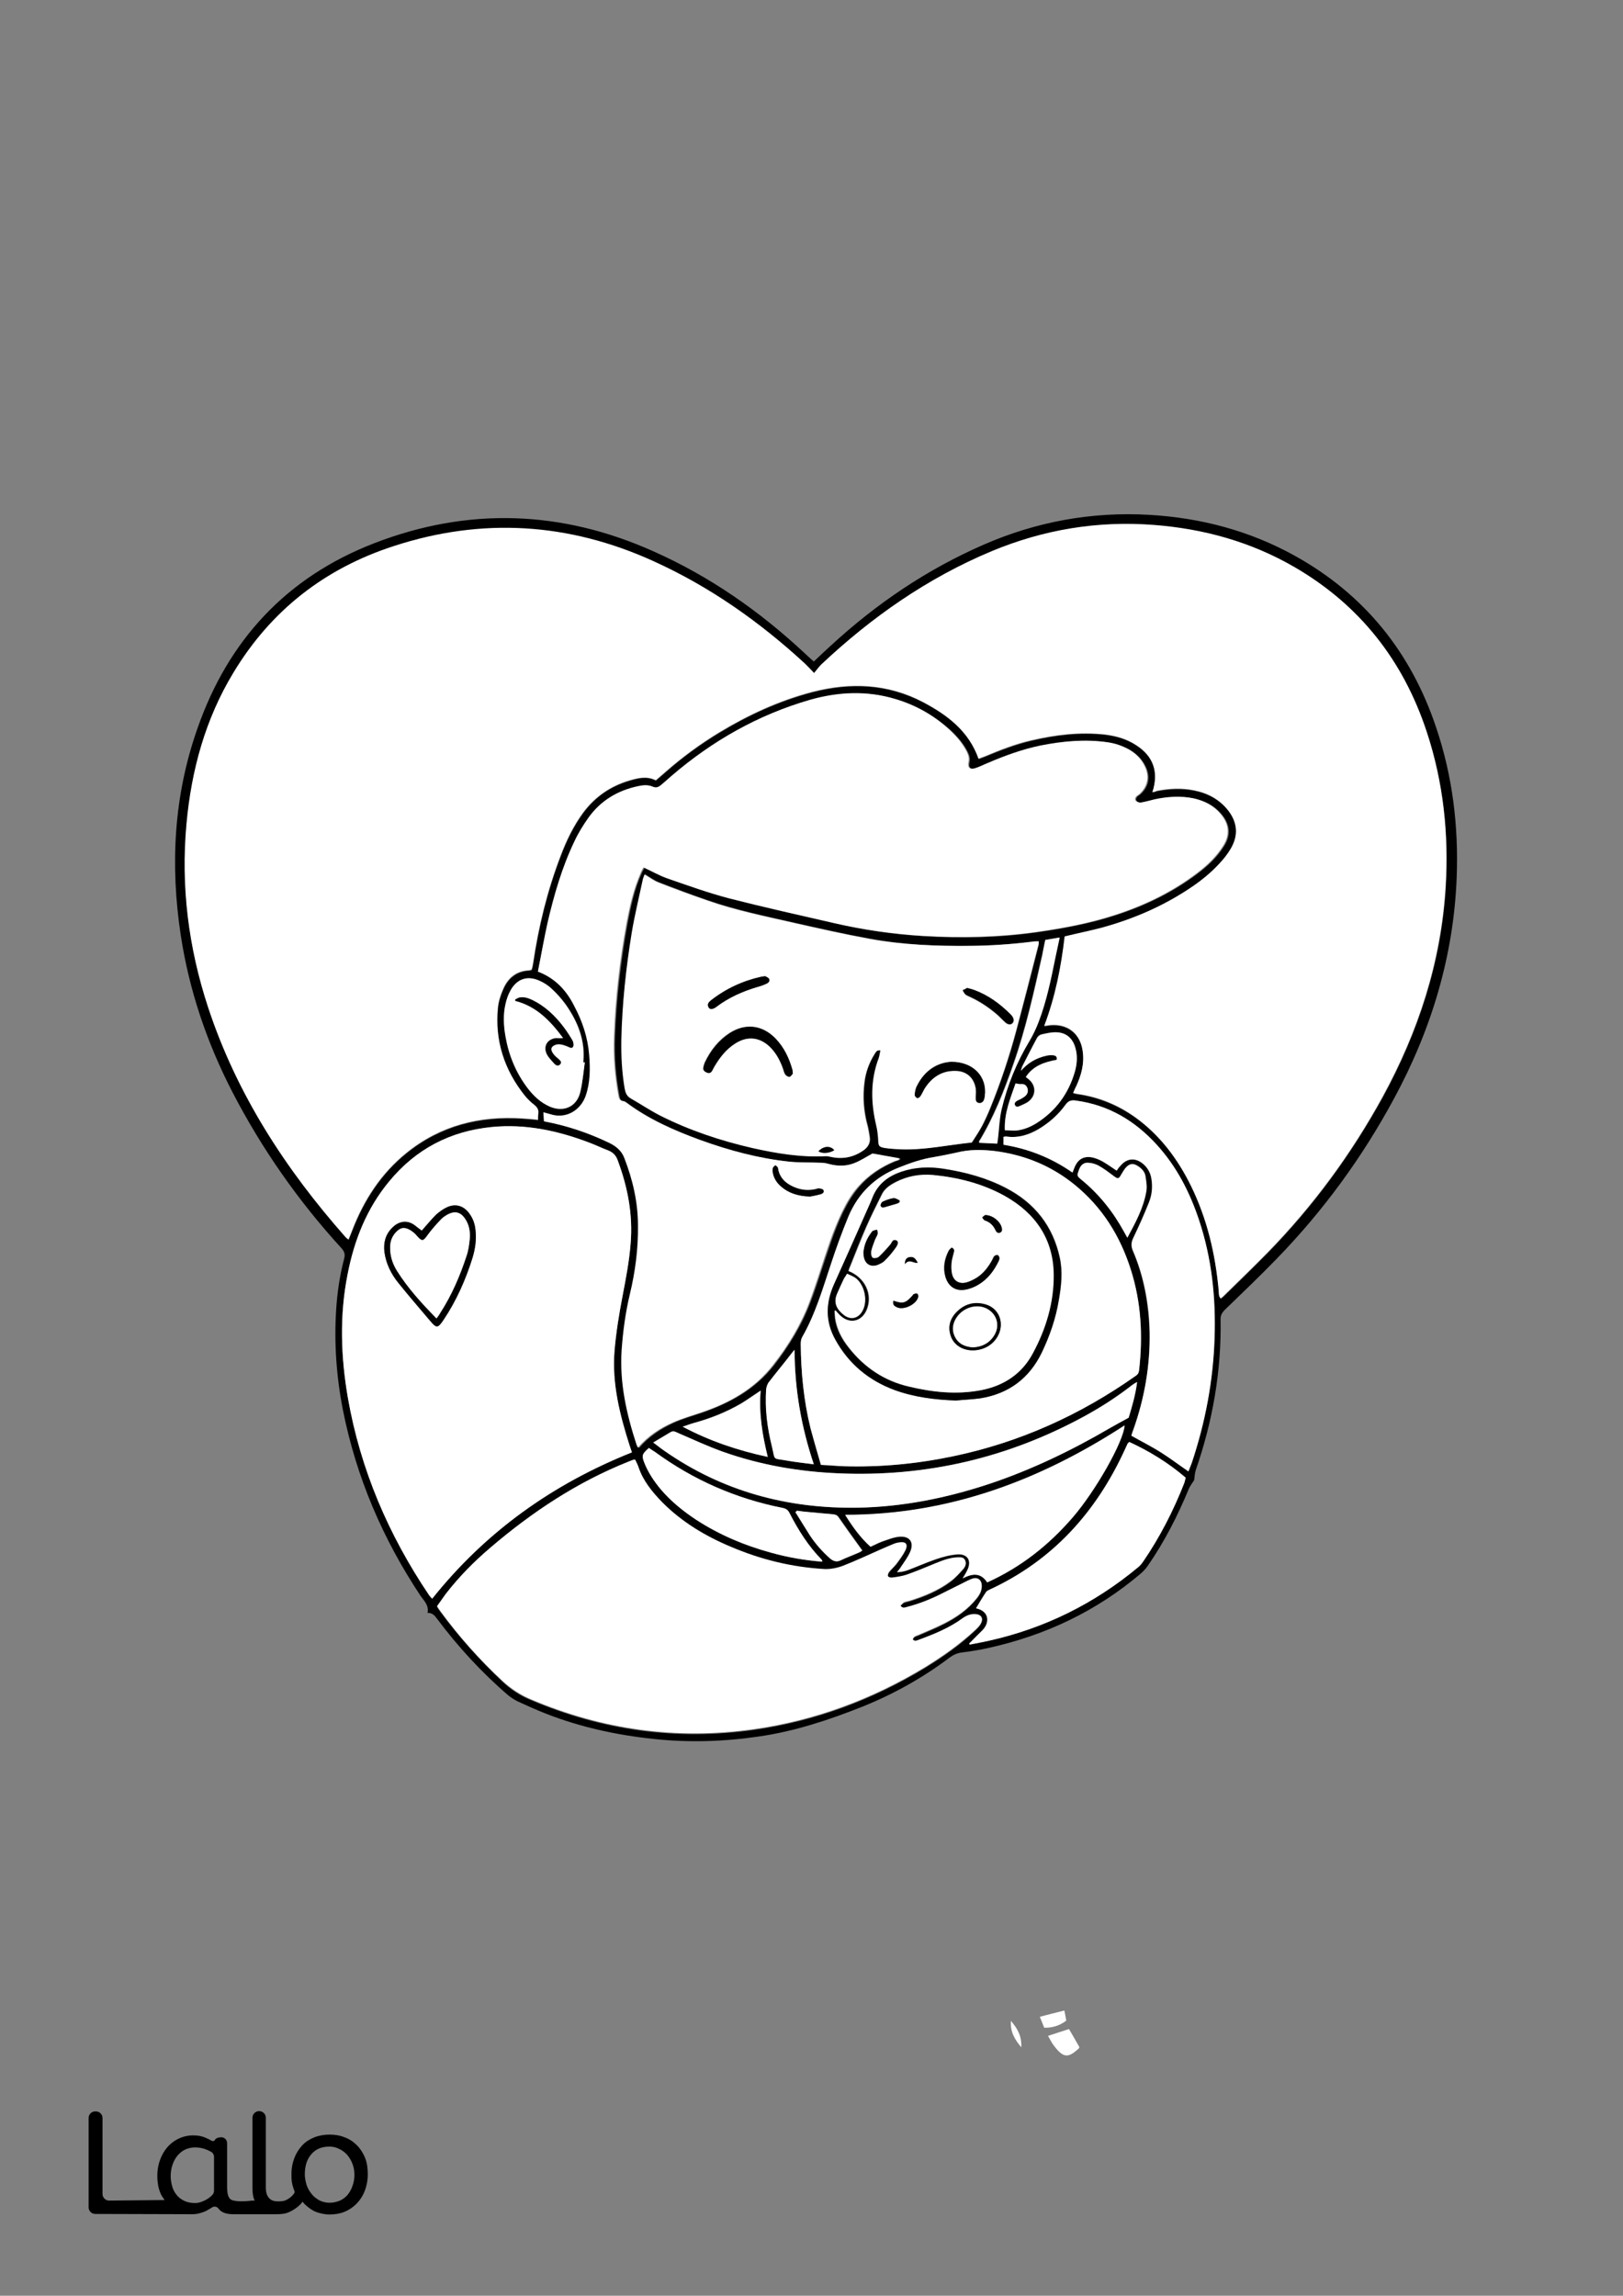 <?xml version="1.0" encoding="utf-8"?>
<!-- Generator: Adobe Illustrator 24.0.3, SVG Export Plug-In . SVG Version: 6.00 Build 0)  -->
<svg version="1.1" id="Layer_1" data-layer="Layer_1" xmlns="http://www.w3.org/2000/svg" xmlns:xlink="http://www.w3.org/1999/xlink" x="0px" y="0px"
	 viewBox="0 0 595.3 841.9" style="enable-background:new 0 0 595.3 841.9;" xml:space="preserve">
<rect x="0" y="0" width="595.3" height="841.9" fill="#808080" stroke="none"/>
<style type="text/css">
	.st0{fill:#FFFFFF;}
</style>

<g id="Color">
<path d="M133.9,791.3c-0.7-1.7-1.7-3.3-3-4.6s-2.8-2.3-4.5-2.9c-1.7-0.7-3.6-1-5.5-1s-3.8,0.3-5.6,1c-1.7,0.7-3.2,1.6-4.4,2.9
	c-1.2,1.3-2.2,2.8-2.9,4.6c-0.7,1.8-1.1,3.8-1.1,6.1c0,2.2,0.1,3.2,0.7,5c0.2,0.5,0.5,1.4,0.5,1.5c-0.4,1.1-2.1,2.6-3.9,3.2
	c-0.7,0.1-1.3,0.2-2,0.2c-1.4,0-2.6-0.2-3.5-1.2c-0.8-0.9-1.2-2-1.2-4v-25.5c0-1.3-1.1-2.4-2.4-2.4H95c-1.3,0-2.4,1.1-2.4,2.4v25.9
	c0,1.7,0.2,3.1,0.7,4.3c0,0.1,0.1,0.2,0.1,0.3c-0.2-0.1-0.5-0.1-0.7-0.1c-1.9,0.2-6.9,0.7-8.3-0.6c-0.1-0.1-0.2-0.2-0.3-0.4
	c-0.8-1-0.8-3.2-0.8-4.5V786c0-1.1-0.7-2-1.8-2.2l0,0l0,0l0,0c-0.2,0-2-0.2-2.7,1l0,0c-0.2,0.4-0.8,0.5-1.1,0.3l0,0
	c-0.7-0.4-1.5-0.8-2.2-1.1c-1.3-0.6-2.8-0.9-4.4-0.9c-3.7-0.1-7.2,1.5-9.7,4.3c-1.2,1.4-2.1,3-2.7,4.7c-0.7,1.9-1,3.8-1,5.8
	c0,2.2,0.3,4.2,1,6c0.4,1.1,1,2,1.7,2.9L40,807c-1.3,0-2.4-1.1-2.4-2.4v-27.9c0-1.3-1.1-2.4-2.4-2.4h-0.3c-1.3,0-2.4,1.1-2.4,2.4
	v32.8c0,1.3,1.1,2.4,2.4,2.4l35.5,0.1c1,0,2-0.1,3-0.4c0.9-0.3,2-0.6,2.7-1.1c0.4-0.2,0.6-0.4,0.9-0.5c0.3-0.2,0.5-0.3,0.8-0.5
	c0.7-0.5,1.8-0.3,2.3,0.4c1.1,1.5,2.9,2.1,5.5,2.1h16c1.1,0,2.1-0.1,3.1-0.3c2-0.5,5-2.4,6.3-4.3c0-0.1-0.1,0.1,0,0
	c0.7,1.2,3.2,3,4.5,3.6c1.7,0.7,3.6,1.1,5.4,1.1c1.9,0,3.8-0.3,5.5-1c3.4-1.4,6.1-4.2,7.4-7.7c0.7-1.8,1.1-3.9,1.1-6.1
	C134.9,795.1,134.6,793.1,133.9,791.3z M78.5,803.4c0,0.5-0.2,1.1-0.6,1.5c-0.7,0.8-1.6,1.4-2.5,1.9c-1.2,0.6-2.4,1.1-3.8,1.1
	c-1.3,0-2.7-0.2-3.8-0.7c-1-0.5-1.9-1-2.7-1.9c-0.8-0.9-1.3-1.7-1.8-3c-0.4-1.4-0.7-2.8-0.7-4.2s0.2-2.9,0.7-4.3
	c0.4-1.2,1-2.3,1.8-3.3c0.8-0.9,1.7-1.7,2.8-2.2c1.1-0.5,2.3-0.8,3.6-0.8c1.3,0,2.5,0.2,3.7,0.6c0.8,0.3,1.5,0.6,2.2,1
	s1.1,1.1,1.1,1.9C78.5,791,78.5,803.4,78.5,803.4z M129.3,801.6c-0.4,1.2-1,2.3-1.8,3.3c-0.8,0.9-1.7,1.6-2.8,2.1
	c-1.2,0.5-2.5,0.8-3.8,0.8s-2.5-0.3-3.6-0.8c-1.1-0.6-2.1-1.3-2.9-2.3s-1.5-2.1-1.9-3.3c-0.4-1.3-0.7-2.7-0.7-4
	c0-3.1,0.8-5.6,2.4-7.4c1.6-1.9,3.8-2.8,6.7-2.8c1.2,0,2.5,0.3,3.6,0.9c1.1,0.5,2.1,1.3,2.9,2.2c0.8,1,1.5,2.1,1.9,3.3
	c0.5,1.3,0.7,2.6,0.7,4C130,798.8,129.8,800.3,129.3,801.6z"/>
<path class="st0" d="M384.4,746.6c2.8-0.9,5.1-1.7,7.7-2.5c1.2,2.1,2.6,4.4,3.8,6.6c-0.1,0.3-0.1,0.5-0.2,0.5
	c-3.9,3.6-5.6,3.5-8.9-0.7C385.9,749.4,385.2,748,384.4,746.6z"/>
<path class="st0" d="M381.4,739.6c3-0.8,5.8-1.5,9-2.3c0.2,1.1,0.5,2.5,0.7,3.7c-2.3,1.8-5.1,2.7-8.1,2.6
	C382.5,742.4,382,741,381.4,739.6z"/>
<path class="st0" d="M370.8,741.1c2.5,2.9,4,5.7,3.8,9.7C372.2,747.9,370.5,745.2,370.8,741.1z"/>
<path d="M298.5,242.6c2.2-2.1,4.2-4,6.2-5.8c16.7-15.4,35.3-28,56.2-37.1c19.3-8.4,39.5-12.1,60.6-10.9c18.9,1.1,36.8,5.8,53.4,15
	c25.6,14.2,42.7,35.5,51.9,63.1c6,17.8,8.2,36.1,7.5,54.8c-1.1,28.9-9.3,55.9-23,81.2c-11.6,21.5-25.9,41.1-43,58.7
	c-6.2,6.4-12.6,12.5-19,18.7c-1.1,1.1-1.7,2.1-1.6,3.7c0.3,18.9-2.9,37.2-9.1,55.1c-0.4,1.2-0.4,2.5-0.6,3.7c-0.7,1.1-1.5,2.1-2,3.3
	c-4.1,9.9-8.9,19.3-15,28.1c-0.7,1-1.5,1.9-2.4,2.7c-16.4,14-35.3,22.9-56.3,27.5c-3.1,0.7-6.3,1.2-9.5,1.6c-1.6,0.2-3,0.8-4.4,1.8
	c-9.8,7.4-20.5,13.4-31.9,18c-12.3,4.9-24.9,9.1-38.1,11c-12.9,1.9-25.8,2.3-38.7,0.9c-13.5-1.4-26.7-4.3-39.3-9.2
	c-3.6-1.4-7.1-3-10.6-4.6c-1.2-0.6-2.4-1.4-3.4-2.2c-9.8-8.4-18.5-17.9-26.2-28.2c-0.8-1.1-1.7-2.1-3.4-2c0.6-2.7-1.2-4.4-2.5-6.2
	c-13.9-20.9-23.6-43.5-28.5-68.1c-2.4-12.2-3.3-24.6-2.5-37c0.4-6.2,1.3-12.4,2.9-18.5c0.5-1.7,0.1-2.8-1-4
	c-15.8-17.3-29.1-36.3-39.9-57.1c-9.4-18.2-15.9-37.3-19-57.6c-3.9-25.7-2.6-51.1,6.1-75.8c11.3-32.5,32.8-55.6,64.9-68
	c34.4-13.3,68.7-12.1,102.4,3c20.7,9.2,39,22,55.5,37.4C296.1,240.4,297.2,241.5,298.5,242.6z M422.7,290.5c0.7-0.1,1.2-0.2,1.6-0.3
	c4.6-0.9,9.2-1.1,13.8-0.2c5,1,9.3,3.3,12.5,7.4c3.3,4.3,3.7,8.9,1.1,13.7c-0.9,1.6-2,3.1-3.2,4.5c-3.1,3.6-6.6,6.7-10.6,9.4
	c-10.5,7.1-21.9,12.2-34.1,15.5c-4.3,1.2-8.7,2.1-13.2,3.1c-1.3,11.1-3.4,22-7.5,32.8c0.9-0.1,1.5-0.2,2-0.3
	c6.5-0.6,11.2,3.1,12.1,9.5c0.6,4.6-0.6,8.9-2.4,13c-0.3,0.8-0.7,1.5-1.1,2.4c0.6,0.1,1,0.3,1.4,0.3c7.8,1.1,14.9,4,21.4,8.6
	c9.1,6.5,15.6,15.3,20.5,25.3c5.9,12.1,8.9,25,10.1,38.3c0.1,0.9-0.2,1.9,0.7,2.8c0.4-0.3,0.7-0.5,1-0.8c5.4-5.3,10.9-10.6,16.2-16
	c16.7-17.1,30.7-36.2,42.2-57.1c13.1-24,21.4-49.4,23.1-76.8c1.2-19.5-0.8-38.5-6.9-57c-8.7-26.2-24.6-46.6-48.6-60.5
	c-15.9-9.2-33.3-13.9-51.5-15.4c-20.6-1.6-40.4,1.6-59.4,9.6c-23.6,9.8-44.1,24.2-62.6,41.6c-0.9,0.9-1.6,1.9-2.6,3.1
	c-1.3-1.4-2.3-2.4-3.3-3.4c-16.7-15.4-35.1-28.3-55.8-37.7c-30.9-14-62.6-16-94.9-5.5c-25.3,8.2-45.2,23.6-59,46.5
	c-10.3,17-15.4,35.8-17.2,55.4c-2.1,22.9,0.8,45.4,7.9,67.2c10.5,31.9,28.4,59.4,50.5,84.4c0.2,0.3,0.6,0.5,1,0.8
	c0.5-1.3,0.9-2.4,1.4-3.5c4.3-11.1,10.6-20.8,19.9-28.3c12.4-10,26.7-13.6,42.4-12.6c1.9,0.1,3.8,0.3,5.8,0.5c0-0.9,0-1.6,0.1-2.3
	c0.2-1.4-0.3-2.3-1.5-3.2c-1.3-1-2.4-2.1-3.4-3.3c-7.6-9.5-11.1-20.3-9.9-32.4c0.2-2.3,1-4.7,2-6.9c1.8-4,4.9-6.5,9.4-6.7
	c0.3,0,0.6-0.1,0.9-0.2c0.1-0.3,0.3-0.5,0.3-0.8c0.1-0.5,0.2-1.1,0.3-1.6c2-13.5,5.2-26.7,10.1-39.4c2.1-5.6,4.7-11,8.3-15.9
	c4.3-5.8,9.9-9.7,16.8-11.7c3.2-1,6.5-1.8,9.8-0.1c1.3-1.1,2.5-2.2,3.7-3.2c6.1-5.4,12.6-10.1,19.5-14.3c10.7-6.5,22-11.7,34.2-14.9
	c14-3.6,27.6-3.1,40.6,3.7c8.9,4.7,16.8,10.6,20.4,20.8c0.8-0.3,1.6-0.6,2.4-0.9c5.5-2.3,11-4.4,16.8-5.8c8.9-2.1,17.9-3.2,27.1-2.2
	c4.1,0.5,8,1.6,11.5,3.9C423.1,277.3,425.1,283,422.7,290.5z M197.3,356.3c6.5,2.5,10.6,7.1,13.7,12.7c3.1,5.6,5.1,11.6,5.5,18
	c0.4,5,0.4,10.1-1.3,15c-1.8,5.1-7.1,8.6-13,6.7c-0.7-0.2-1.5-0.4-2.5-0.7c0.1,1.3,0.1,2.3,0.2,3.3c8.5,1.6,16.3,4.2,23.9,7.9
	c2.5,1.2,4.6,2.9,5.6,5.6c3.1,8,5,16.2,5,24.8c0,8.5-1,16.9-3,25.2c-1.6,6.7-2.6,13.5-3,20.4c-0.8,12,1.8,23.5,5.5,34.8
	c0.1,0.3,0.2,0.5,0.5,1c3.7-4.3,8.1-7.1,12.9-9.3c3.2-1.4,6.6-2.4,9.9-3.5c10.4-3.5,19.8-8.7,26.7-17.5c5.5-7.1,10.2-14.7,13.4-23.2
	c1.4-3.7,2.7-7.5,3.9-11.3c2.5-7.3,4.7-14.8,8.1-21.8c1.6-3.2,3.4-6.3,5.8-9.1c3.7-4.3,8.3-7.3,13.4-9.4c0.6-0.3,1.6-0.3,1.8-1
	c-3.5-0.6-6.8-1.2-9.9-1.8c-2.2,1.2-4.3,2.5-6.6,3.5c-3,1.2-6.1,1.2-9.2,0.4c-1-0.3-2-0.4-3-0.5c-3.9-0.1-7.9,0-11.7-0.4
	c-11.2-1.1-22-4-32.6-7.9c-9.6-3.5-19-7.6-27.3-13.8c-0.3-0.2-0.7-0.5-1-0.5c-1.4-0.1-1.6-1-1.8-2.1c-1.3-7.2-1.9-14.4-1.6-21.7
	c0.5-13.9,2.1-27.7,4.6-41.5c1.2-6.3,2.5-12.5,5.2-18.4c0.3-0.8,0.8-1.5,1-2c3,1.4,5.8,3,8.7,4c7.5,2.6,14.9,5.3,22.6,7.3
	c12.9,3.4,26,6.2,39,9.2c10.5,2.4,21.2,4,32,4.6c13.9,0.9,27.8,0.6,41.7-1.4c9.8-1.4,19.6-3.2,29-6.3c10.8-3.5,20.9-8.4,30-15.3
	c3.7-2.8,7.1-6,9.6-10c2.6-4.1,2.2-8-0.9-11.7c-2.6-3.1-5.9-4.8-9.8-5.7c-4.8-1.1-9.5-0.7-14.3,0.3c-1.7,0.4-3.4,0.9-5.1,1.2
	c-0.6,0.1-1.5-0.1-1.9-0.6c-0.6-0.7-0.1-1.5,0.6-2c0.2-0.1,0.4-0.3,0.6-0.4c3.1-2.7,3.9-6.4,2.1-10.2c-1.3-2.7-3.3-4.7-5.8-6.2
	c-2.5-1.4-5.1-2.3-7.9-2.7c-8.3-1.2-16.4-0.4-24.6,1.2c-6.7,1.3-13.1,3.7-19.3,6.4c-1.5,0.7-3.1,1.4-4.6,1.9
	c-1.9,0.7-2.9-0.2-2.5-2.1c0.4-1.6-0.1-3-0.8-4.3c-1.6-3-3.8-5.5-6.3-7.8c-5.8-5.2-12.5-9-19.9-11.2c-10.4-3.1-20.7-2.6-31,0.3
	c-19.2,5.5-36.1,15.1-51.1,28.1c-1.3,1.1-2.6,2.2-3.8,3.3c-0.9,0.7-1.8,0.9-2.9,0.5c-1.8-0.7-3.6-0.6-5.4-0.2
	c-7.5,1.6-13.7,5.3-18.2,11.6c-1.9,2.7-3.7,5.6-5.1,8.6c-4.6,9.6-7.5,19.7-9.9,30C199.5,344.4,198.5,350.3,197.3,356.3z
	 M231.8,532.6c-0.3-1-0.6-1.8-0.9-2.6c-3.6-11.3-6.4-22.7-5.5-34.6c0.5-6.8,1.7-13.6,3-20.4c1.2-6.3,2.4-12.5,2.9-18.9
	c0.9-10.6-1.1-20.7-4.7-30.5c-0.6-1.7-1.8-3-3.5-3.7c-2.5-0.9-4.8-2.1-7.3-3c-11.4-4.3-23.1-6.8-35.4-5.6
	c-15.3,1.5-27.9,8.1-37.7,20c-8.2,9.9-12.7,21.5-15.2,34c-3,15.1-2.5,30.2,0.1,45.3c4.6,26.3,14.9,50.3,29.8,72.4
	c0.3,0.5,0.8,0.9,1.1,1.3C178.1,561.8,202.6,544.3,231.8,532.6z M330.3,588.8c0.4-0.3,0.7-0.7,1.2-0.9c0.7-0.3,1.4-0.4,2.1-0.6
	c5.4-1.7,10.6-3.8,15.1-7.2c1.7-1.3,3.1-2.9,4.6-4.5c0.8-0.9,1.3-2.1,0.6-3.3c-0.6-1.1-1.8-0.9-2.8-0.9c-2.8,0.1-5.3,1-7.8,2.1
	c-3.6,1.5-7.2,3-10.9,4.3c-1.6,0.6-3.4,0.8-5.1,1c-0.5,0.1-1.4-0.2-1.6-0.5c-0.2-0.4,0.1-1.2,0.4-1.6c0.8-1.1,1.9-2,2.7-3
	c1.2-1.6,2.4-3.2,3.3-5c1-2.1,0.2-3.1-2.1-2.8c-0.8,0.1-1.6,0.3-2.3,0.6c-1.6,0.6-3.2,1.4-4.9,2.1c-4.5,2-9,4.2-13.6,5.9
	c-2.1,0.8-4.5,1.3-6.8,1.2c-11.9-0.7-23.4-3.4-34.4-8.2c-9.3-4-17.8-9.1-25-16.2c-3.8-3.7-7.1-7.8-8.8-13c-0.3-1-0.8-1.9-1.2-2.7
	c-0.4,0-0.5,0-0.7,0c-0.6,0.2-1.2,0.5-1.8,0.7c-18.8,7.5-35.4,18.5-50.7,31.6c-6,5.1-11.5,10.7-16.3,16.9c-1.1,1.4-2.1,3-3.2,4.5
	c0.5,0.8,0.9,1.4,1.3,1.9c6.8,9.2,14.4,17.7,22.8,25.6c3,2.8,6.3,5,10.2,6.6c26.3,11.2,53.6,15,81.9,11c22.5-3.2,43.5-11,62.9-22.8
	c6.5-4,12.7-8.3,18.3-13.6c0.8-0.7,1.5-1.5,2-2.3c1.1-1.9,0.3-3.3-1.9-3.5c-1.8-0.1-3.3,0.4-4.7,1.5c-5,3.6-10.6,5.8-16.3,8
	c-0.7,0.2-1.3,0.5-2-0.2c0.2-1.1,1.1-1.3,1.9-1.6c3.2-1.4,6.5-2.7,9.6-4.3c4.5-2.3,8.7-5.2,11.9-9.2c1.1-1.3,1.9-2.7,1.9-4.6
	c0-1.9-1.2-3.1-3.1-2.7c-0.7,0.1-1.4,0.4-2,0.8c-3,1.5-6,3-9,4.5c-4.3,2.2-8.7,4-13.4,5.2C331.8,589.5,331,589.9,330.3,588.8z
	 M381,345.2c-0.9,0-1.7,0-2.5,0.1c-7.5,1-15,1.5-22.5,1.5c-12.4,0.2-24.8-0.3-37-2.6c-9.3-1.7-18.6-3.8-27.9-5.9
	c-10.5-2.4-21.1-4.6-31.3-8.1c-6.1-2.1-12.2-4.4-18.2-6.7c-1.7-0.7-3.3-1.9-5-2.9c-0.2,0.6-0.5,1.1-0.6,1.7
	c-1.4,6.6-3,13.1-4.1,19.7c-2.2,12.9-3.6,26-3.8,39.1c-0.1,6,0.2,12,1.2,17.9c0.3,1.6,0.7,2.8,2.2,3.7c3.6,2,7.1,4.4,10.8,6.3
	c10.7,5.5,22.1,9.3,33.8,11.9c8.9,2,17.9,3.5,27.1,3c0.6,0,1.3,0.2,1.9,0.3c4.2,0.9,8.1,0.1,11.6-2.3c1.8-1.2,2.8-2.9,2.4-5.1
	c-0.2-1.3-0.4-2.5-0.7-3.8c-1.5-5.3-1.9-10.7-1.2-16.2c0.4-3.7,1.7-7.1,3.7-10.3c0.4-0.7,0.8-1.6,2.2-1.4c-0.2,1-0.3,1.9-0.6,2.8
	c-3.1,8.2-3,16.4-0.9,24.8c0.4,1.7,0.6,3.5,0.7,5.2c0.1,2.2,0.2,2.6,2.4,3c2,0.3,4,0.5,6,0.5c8.7,0.3,17.2-1.6,25.9-2.5
	c1.2-2,2.6-3.9,3.7-6c1.1-2.1,2.1-4.3,3-6.5c3.8-9.3,7-18.9,9.6-28.6c2.8-10.5,5.5-21,8.2-31.6C381,346,380.9,345.7,381,345.2z
	 M301.1,537.2c3,0.2,5.7,0.4,8.4,0.5c13.6,0.4,27-0.9,40.3-3.7c24.3-5.1,46.4-15.1,66.7-29.4c0.8-0.5,1.2-1.2,1.3-2.1
	c1.5-12.5,0.8-24.8-3-36.8c-3.9-12.3-10.5-22.9-20.6-31.2c-8.6-7-18.5-11-29.4-12.4c-4.6-0.6-9.1-0.6-13.6,0.5
	c-2.8,0.7-5.6,1.3-8.5,1.7c-4.5,0.7-8.8,2.2-13.1,3.9c-8.6,3.5-14.8,9.4-18.4,17.9c-2.3,5.6-4.4,11.3-6.3,17.1
	c-3.1,9.2-5.8,18.6-10.7,27.2c-0.4,0.7-0.5,1.7-0.5,2.5c0.1,10.4,1.1,20.8,3.6,30.9C298.5,528.2,299.8,532.6,301.1,537.2z
	 M435.9,539.6c0.4-1,0.7-2,1.1-3c5-14.9,7.9-30.2,8.4-45.9c0.5-14.7-1-29.2-5.7-43.3c-3.4-10.2-8.2-19.6-15.5-27.6
	c-8-8.8-17.7-14.6-29.7-16.2c-1.8-0.2-2.8,0.2-3.8,1.6c-2.6,3.6-5.9,6.5-9.7,8.8c-3.7,2.2-7.6,3.4-11.9,2.8
	c-0.4-0.1-0.8,0.1-1.1,0.1c0,1,0,1.8,0,2.9c9.2,1.5,17.5,4.8,25.3,10.2c0.3-0.8,0.5-1.3,0.7-1.8c1.3-3.2,3.5-4.4,6.8-3.7
	c1.2,0.3,2.4,0.8,3.5,1.4c1.8,1,3.5,2.2,5.2,3.4c0.4-0.6,0.8-1.2,1.3-1.7c2.4-2.9,5.5-3.2,8.4-0.8c1.6,1.3,2.6,3,3,5.1
	c0.6,3.2,0.3,6.3-0.9,9.2c-1.7,4.3-3.6,8.5-5.6,12.7c-0.8,1.6-1,2.9-0.3,4.7c4.1,9.5,5.9,19.6,6.2,29.9c0.3,12.4-1.8,24.4-6,36
	c-0.3,0.7-0.5,1.5-0.7,2.1c3.7,2.1,7.4,4,10.8,6.1C429.2,534.7,432.5,537.2,435.9,539.6z M355.5,602.7c0.1,0.1,0.1,0.3,0.2,0.4
	c2.3-0.4,4.6-0.8,7-1.4c20.4-4.5,38.7-13.6,54.8-27c0.7-0.6,1.3-1.2,1.7-1.9c6.2-9.1,11.2-18.8,15.2-29c0.2-0.6,0.3-1.2,0.5-1.9
	c-6.4-5.4-13.3-9.7-20.7-13.1c-0.4,0.3-0.5,0.4-0.6,0.6c-0.4,0.8-0.7,1.6-1.1,2.4c-10.5,22.8-26.4,40.4-49.4,51.1
	c-0.5,0.2-1.1,0.4-1.4,0.9c-1.3,2-2.5,4-3.7,6c4.8,0.9,5.2,5.2,2.3,8.1c-1.1,1.1-2.2,2.1-3.2,3.2C356.6,601.7,356,602.2,355.5,602.7
	z M362.1,580.3c12.4-5.6,22.6-13.7,31.3-23.7c8.4-9.7,18.7-27.9,19.1-33.8c-31,20.2-64.5,32.8-102.5,32.8c2.8,4.5,5.7,8.4,9.3,11.7
	c1.5-0.7,2.8-1.4,4.2-1.9c2.1-0.7,4.2-1.6,6.4-1.8c3.9-0.3,5.5,2.1,3.9,5.7c-0.9,1.9-2.2,3.7-3.4,5.5c-0.4,0.6-0.9,1.2-1.4,1.8
	c1.5,0,2.7-0.3,3.9-0.7c3.4-1.3,6.8-2.8,10.3-4c2.6-0.9,5.2-1.6,7.9-1.8c3.8-0.3,5.4,2.3,3.7,5.8c-0.5,1-1.1,2-1.7,3
	C356.5,577.1,359.6,576.5,362.1,580.3z M239.6,529c1.7,1.3,2.8,2.2,4.1,3.1c21.3,14.9,45,21.2,70.8,20.8c16.5-0.3,32.5-3.5,48.2-8.7
	c15.6-5.2,30.3-12.3,44.5-20.6c2.1-1.2,4.3-2.4,6.7-3.7c1.2-4,2.5-8.3,3.1-13.1c-0.8,0.5-1.4,0.8-1.9,1.2c-5.4,4.2-11.2,8-17.3,11.3
	c-28.2,15.4-58.3,22.4-90.4,21c-14.4-0.6-28.4-3.1-42-7.8c-5.7-2-11.2-4.6-16.8-7c-0.9-0.4-1.6-1-2.7-0.3
	C244,526.4,242,527.5,239.6,529z M214.5,389.6c-0.2,0-0.3,0-0.5,0c0.8-8-2-15-6.5-21.3c-1.5-2.1-3.2-4-5.1-5.7c-1.3-1.2-3-2.2-4.6-3
	c-4.3-1.9-8.1-0.6-10.4,3.5c-0.9,1.6-1.5,3.4-1.9,5.1c-0.9,3.9-0.7,7.9,0,11.9c1.2,6.9,3.8,13.2,8,18.8c2.2,2.9,4.7,5.4,8.2,6.9
	c5.1,2.2,9.9,0.1,11.2-5.3C213.7,396.9,214,393.2,214.5,389.6z M301.6,572.7c-0.1-0.5-0.1-0.6-0.2-0.7c-4.9-5-8.7-10.9-11.8-17.1
	c-0.6-1.1-1.3-1.6-2.5-1.9c-17.1-3.4-32.7-10.2-46.8-20.5c-0.8-0.6-1.6-1-2.3-1.5c-2.6,2.3-2.7,2.8-1.6,5.6c1.4,3.5,3.5,6.6,5.9,9.5
	c3.8,4.4,8.2,8.1,13,11.2c8.5,5.6,17.7,9.5,27.5,12.1C288.9,571.1,295.1,572.2,301.6,572.7z M372.5,397.3c-1.9,5.5-4.2,10.8-4,17.1
	c1.5,0,2.9,0.2,4.2,0.1c2.7-0.2,5.1-1.2,7.4-2.7c7.2-4.5,11.8-10.9,14.1-19c0.8-2.9,1-5.8,0.1-8.8c-1-3.4-3.5-5.4-7-5.5
	c-1.8,0-3.6,0.4-5.4,0.8c-0.6,0.1-1.3,0.7-1.6,1.3c-1.8,3.5-3.6,6.9-5.4,10.4c-0.2,0.5-0.4,1-0.5,1.6c2.5-2.9,5.6-4.7,9.2-5.5
	c0.8-0.2,1.8-0.3,2.6-0.2c0.8,0.1,1.6,0.4,1.3,1.7c-4.4,0.8-8.6,2.2-11.3,6.3c0.4,0.3,0.6,0.5,0.9,0.7c3,2.4,2.9,6.3-0.2,8.5
	c-0.8,0.5-1.7,0.9-2.6,1.3c-0.7,0.3-1.6,0.8-2.1-0.2c-0.4-1,0.3-1.4,1.1-1.8c0.4-0.2,0.8-0.3,1.1-0.5c0.7-0.4,1.4-0.8,1.9-1.4
	c0.7-0.8,0.9-1.9,0.3-2.9c-0.4-0.9-1.2-1.2-2.2-1.1C373.8,397.7,373.2,397.5,372.5,397.3z M298.5,537c-4.7-13.8-7-27.4-7-41.9
	c-0.6,0.7-0.8,0.9-1,1.2c-2.9,3.6-5.8,7.2-8.6,10.9c-0.5,0.6-0.8,1.5-0.8,2.4c-0.5,7.1,0.4,14,2.1,20.9c1.4,5.5,0.1,4.2,5.5,5.2
	C291.7,536.2,294.9,536.5,298.5,537z M413.5,453.9c3-5.7,5.9-10.9,7-16.9c0.3-1.8,0-3.8-0.3-5.7c-0.3-1.6-1.4-2.8-2.8-3.7
	c-1.6-1-2.8-1-4.1,0.3c-0.8,0.8-1.5,1.9-2,2.9c-0.9,1.6-1.2,1.6-2.7,0.5c-1.8-1.4-3.7-2.8-5.7-3.9c-1.1-0.6-2.6-1-3.9-1
	c-1.9-0.1-2.7,1.4-3.3,3c-0.6,1.8-0.5,1.9,1,3.2c6.4,5.3,11.6,11.7,15.6,19C412.6,452.2,412.9,452.8,413.5,453.9z M250.4,523.2
	c9.9,5.2,20.1,8.7,31.2,11c-2-8.1-3.3-16-2.6-24.3c-2.6,1.7-4.8,3.3-7.1,4.7c-5.5,3.2-11.3,5.6-17.5,7.2
	C253,522.3,251.7,522.8,250.4,523.2z M383.4,344.7c-0.4,2-0.8,3.7-1.2,5.4c-3,13.5-6,27-10.6,40.1c-3.4,9.8-7.2,19.5-12.6,28.4
	c0,0.1,0.1,0.3,0.1,0.5c2.1,0.1,4.2,0.2,6.5,0.3c0.1-0.8,0.2-1.5,0.3-2.2c0.4-3.5,0.5-7.1,1.3-10.4c2.2-8.8,5.5-17.2,10.2-25
	c1.4-2.2,2.5-4.7,3.4-7.1c2.9-7.6,4.5-15.5,6.1-23.4c0.5-2.4,1-4.8,1.6-7.5C386.8,344.1,385.2,344.4,383.4,344.7z M292.3,554
	c-0.1,0.2-0.3,0.3-0.4,0.5c1.8,2.8,3.4,5.7,5.3,8.5c2.1,3.1,4.6,6,7.4,8.5c1.2,1.1,2.3,1.5,3.9,0.7c2.2-1,4.6-1.9,6.8-2.9
	c0.5-0.2,0.9-0.6,1.1-0.7c-3-4.2-5.9-8.2-8.7-12.2c-0.6-0.9-1.3-1-2.2-1.1c-2.9-0.2-5.9-0.5-8.8-0.8
	C295.1,554.4,293.7,554.2,292.3,554z"/>
<path class="st0" d="M422.7,290.5c2.4-7.4,0.3-13.2-6-17.3c-3.5-2.3-7.4-3.4-11.5-3.9c-9.2-1-18.2,0.1-27.1,2.2
	c-5.8,1.3-11.3,3.5-16.8,5.8c-0.8,0.3-1.6,0.6-2.4,0.9c-3.6-10.2-11.5-16.1-20.4-20.8c-13-6.8-26.6-7.3-40.6-3.7
	c-12.2,3.2-23.4,8.4-34.2,14.9c-6.9,4.2-13.4,9-19.5,14.3c-1.2,1.1-2.4,2.1-3.7,3.2c-3.3-1.7-6.6-0.8-9.8,0.1
	c-6.9,2.1-12.5,6-16.8,11.7c-3.6,4.9-6.2,10.3-8.3,15.9c-4.9,12.8-8.1,25.9-10.1,39.4c-0.1,0.6-0.2,1.1-0.3,1.6
	c-0.1,0.2-0.2,0.4-0.3,0.8c-0.3,0-0.6,0.1-0.9,0.2c-4.6,0.2-7.7,2.7-9.4,6.7c-1,2.2-1.7,4.5-2,6.9c-1.2,12.1,2.3,22.9,9.9,32.4
	c1,1.2,2.2,2.4,3.4,3.3c1.1,0.9,1.7,1.8,1.5,3.2c-0.1,0.7-0.1,1.4-0.1,2.3c-2-0.2-3.9-0.4-5.8-0.5c-15.7-1-30,2.6-42.4,12.6
	c-9.3,7.5-15.6,17.2-19.9,28.3c-0.4,1.1-0.8,2.2-1.4,3.5c-0.5-0.4-0.8-0.6-1-0.8c-22.1-25-40-52.5-50.5-84.4
	c-7.2-21.9-10-44.3-7.9-67.2c1.8-19.7,6.9-38.4,17.2-55.4c13.8-22.9,33.6-38.3,59-46.5c32.3-10.5,64-8.5,94.9,5.5
	c20.8,9.4,39.1,22.3,55.8,37.7c1,1,2,2,3.3,3.4c1-1.2,1.7-2.2,2.6-3.1c18.5-17.4,39.1-31.8,62.6-41.6c19-7.9,38.8-11.2,59.4-9.6
	c18.3,1.4,35.6,6.2,51.5,15.4c24,13.9,40,34.3,48.6,60.5c6.1,18.5,8.1,37.6,6.9,57c-1.7,27.4-10,52.8-23.1,76.8
	c-11.5,21-25.5,40-42.2,57.1c-5.3,5.4-10.8,10.7-16.2,16c-0.3,0.3-0.6,0.5-1,0.8c-0.8-0.9-0.6-1.9-0.7-2.8
	c-1.2-13.3-4.2-26.2-10.1-38.3c-4.9-10-11.4-18.7-20.5-25.3c-6.4-4.6-13.5-7.5-21.4-8.6c-0.4-0.1-0.8-0.2-1.4-0.3
	c0.4-0.9,0.7-1.7,1.1-2.4c1.9-4.1,3.1-8.4,2.4-13c-0.9-6.5-5.6-10.2-12.1-9.5c-0.5,0.1-1.1,0.1-2,0.3c4.1-10.8,6.2-21.7,7.5-32.8
	c4.5-1.1,8.9-2,13.2-3.1c12.2-3.3,23.7-8.3,34.1-15.5c3.9-2.7,7.5-5.8,10.6-9.4c1.2-1.4,2.3-2.9,3.2-4.5c2.7-4.8,2.2-9.4-1.1-13.7
	c-3.2-4.1-7.5-6.4-12.5-7.4c-4.6-1-9.2-0.7-13.8,0.2C423.9,290.3,423.5,290.4,422.7,290.5z"/>
<path class="st0" d="M197.3,356.3c1.2-6,2.2-11.9,3.5-17.8c2.4-10.3,5.3-20.4,9.9-30c1.4-3,3.2-5.9,5.1-8.6
	c4.5-6.3,10.7-10,18.2-11.6c1.8-0.4,3.7-0.6,5.4,0.2c1.1,0.5,2,0.2,2.9-0.5c1.3-1.1,2.6-2.2,3.8-3.3c15.1-13,32-22.6,51.1-28.1
	c10.3-2.9,20.7-3.4,31-0.3c7.5,2.2,14.1,5.9,19.9,11.2c2.5,2.3,4.7,4.8,6.3,7.8c0.7,1.4,1.2,2.7,0.8,4.3c-0.4,1.9,0.6,2.7,2.5,2.1
	c1.6-0.5,3.1-1.3,4.6-1.9c6.3-2.7,12.6-5,19.3-6.4c8.1-1.6,16.3-2.4,24.6-1.2c2.8,0.4,5.4,1.3,7.9,2.7c2.6,1.5,4.6,3.5,5.8,6.2
	c1.8,3.8,1,7.4-2.1,10.2c-0.2,0.2-0.4,0.3-0.6,0.4c-0.7,0.5-1.2,1.3-0.6,2c0.4,0.4,1.3,0.7,1.9,0.6c1.7-0.3,3.4-0.8,5.1-1.2
	c4.7-1,9.5-1.3,14.3-0.3c3.8,0.9,7.2,2.6,9.8,5.7c3.1,3.7,3.5,7.6,0.9,11.7c-2.5,4-5.9,7.2-9.6,10c-9.1,6.9-19.2,11.8-30,15.3
	c-9.5,3.1-19.2,4.9-29,6.3c-13.8,1.9-27.7,2.2-41.7,1.4c-10.8-0.7-21.5-2.2-32-4.6c-13-3-26-5.9-39-9.2c-7.6-2-15.1-4.7-22.6-7.3
	c-2.9-1-5.6-2.6-8.7-4c-0.3,0.5-0.7,1.2-1,2c-2.6,5.9-4,12.1-5.2,18.4c-2.5,13.7-4.1,27.5-4.6,41.5c-0.3,7.3,0.3,14.5,1.6,21.7
	c0.2,1.1,0.5,2,1.8,2.1c0.4,0,0.7,0.3,1,0.5c8.3,6.2,17.7,10.3,27.3,13.8c10.6,3.8,21.4,6.7,32.6,7.9c3.9,0.4,7.8,0.2,11.7,0.4
	c1,0,2,0.2,3,0.5c3.1,0.8,6.2,0.8,9.2-0.4c2.3-0.9,4.4-2.3,6.6-3.5c3.1,0.6,6.5,1.1,9.9,1.8c-0.2,0.8-1.2,0.8-1.8,1
	c-5.2,2.2-9.7,5.2-13.4,9.4c-2.4,2.7-4.2,5.8-5.8,9.1c-3.4,7-5.7,14.4-8.1,21.8c-1.3,3.8-2.5,7.6-3.9,11.3
	c-3.2,8.5-7.8,16.1-13.4,23.2c-6.9,8.9-16.2,14-26.7,17.5c-3.3,1.1-6.7,2.1-9.9,3.5c-4.8,2.1-9.3,5-12.9,9.3c-0.2-0.5-0.4-0.7-0.5-1
	c-3.7-11.3-6.3-22.8-5.5-34.8c0.5-6.9,1.4-13.7,3-20.4c2-8.3,3.1-16.7,3-25.2c0-8.6-1.9-16.8-5-24.8c-1-2.7-3.1-4.4-5.6-5.6
	c-7.5-3.6-15.4-6.3-23.9-7.9c-0.1-1-0.1-2-0.2-3.3c1,0.3,1.8,0.5,2.5,0.7c6,1.9,11.2-1.6,13-6.7c1.7-4.9,1.7-9.9,1.3-15
	c-0.5-6.4-2.5-12.4-5.5-18C207.9,363.5,203.9,358.8,197.3,356.3z M297.1,438.8c0.9-0.2,2.4-0.5,3.9-0.8c0.8-0.2,1.4-0.7,1-1.5
	c-0.2-0.4-1-0.5-1.6-0.6c-0.4-0.1-0.9,0.2-1.4,0.3c-3.3,0.7-6.3,0.1-9.2-1.5c-2.5-1.4-4.1-3.4-4.5-6.4c0-0.3-0.6-0.6-0.9-0.9
	c-0.3,0.3-0.8,0.6-0.9,1c-0.1,0.6-0.1,1.3,0,1.9c0.4,1.9,1.4,3.5,2.9,4.8C289.3,437.6,292.8,438.7,297.1,438.8z"/>
<path class="st0" d="M231.8,532.6c-29.1,11.6-53.7,29.1-73.3,53.7c-0.3-0.4-0.7-0.8-1.1-1.3c-14.9-22.1-25.2-46.1-29.8-72.4
	c-2.6-15.1-3.1-30.2-0.1-45.3c2.4-12.5,7-24.1,15.2-34c9.8-11.9,22.4-18.5,37.7-20c12.3-1.2,24,1.3,35.4,5.6c2.5,0.9,4.9,2.1,7.3,3
	c1.8,0.7,2.9,1.9,3.5,3.7c3.7,9.9,5.6,20,4.7,30.5c-0.5,6.4-1.7,12.6-2.9,18.9c-1.3,6.7-2.4,13.5-3,20.4c-1,11.9,1.9,23.3,5.5,34.6
	C231.2,530.8,231.4,531.7,231.8,532.6z M154.7,451.3c-0.9-0.7-1.7-1.3-2.5-1.9c-3.3-2.5-6.5-1.1-8.4,0.9c-2.4,2.4-3.2,5.4-2.8,8.8
	c0.6,4.4,2.5,8.2,5.3,11.6c3.7,4.6,7.6,9.1,11.4,13.6c2.5,2.9,2.9,2.9,5-0.3c4.7-7,8.1-14.7,10.6-22.7c1-3.3,1.5-6.7,1.1-10.2
	c-0.2-2.2-0.9-4.2-2.2-6c-2.2-3.1-5.3-3.9-8.6-2.2c-1.3,0.7-2.6,1.6-3.7,2.6C158.1,447.3,156.5,449.3,154.7,451.3z"/>
<path class="st0" d="M330.3,588.8c0.7,1.1,1.5,0.7,2.3,0.5c4.7-1.2,9.1-3,13.4-5.2c3-1.5,6-3,9-4.5c0.6-0.3,1.3-0.6,2-0.8
	c1.9-0.4,3.1,0.8,3.1,2.7c0,1.8-0.8,3.2-1.9,4.6c-3.2,4-7.3,6.9-11.9,9.2c-3.1,1.6-6.4,2.9-9.6,4.3c-0.8,0.3-1.7,0.5-1.9,1.6
	c0.6,0.7,1.3,0.5,2,0.2c5.7-2.1,11.4-4.4,16.3-8c1.4-1,2.9-1.6,4.7-1.5c2.2,0.2,3,1.6,1.9,3.5c-0.5,0.9-1.3,1.6-2,2.3
	c-5.6,5.2-11.8,9.6-18.3,13.6c-19.5,11.8-40.4,19.6-62.9,22.8c-28.3,4-55.6,0.2-81.9-11c-3.8-1.6-7.1-3.8-10.2-6.6
	c-8.4-7.8-16-16.3-22.8-25.6c-0.4-0.6-0.8-1.2-1.3-1.9c1.1-1.5,2.1-3,3.2-4.5c4.8-6.2,10.3-11.8,16.3-16.9
	c15.3-13.1,31.9-24.1,50.7-31.6c0.6-0.2,1.2-0.5,1.8-0.7c0.1-0.1,0.3,0,0.7,0c0.4,0.9,0.9,1.8,1.2,2.7c1.7,5.1,5.1,9.2,8.8,13
	c7.2,7.2,15.7,12.3,25,16.2c11,4.7,22.4,7.5,34.4,8.2c2.2,0.1,4.7-0.4,6.8-1.2c4.6-1.8,9.1-3.9,13.6-5.9c1.6-0.7,3.2-1.4,4.9-2.1
	c0.7-0.3,1.5-0.5,2.3-0.6c2.3-0.3,3.1,0.7,2.1,2.8c-0.9,1.8-2.1,3.4-3.3,5c-0.8,1.1-1.9,2-2.7,3c-0.3,0.4-0.6,1.3-0.4,1.6
	c0.2,0.4,1.1,0.6,1.6,0.5c1.7-0.2,3.5-0.5,5.1-1c3.7-1.3,7.3-2.8,10.9-4.3c2.5-1,5.1-2,7.8-2.1c1,0,2.2-0.2,2.8,0.9
	c0.7,1.2,0.2,2.4-0.6,3.3c-1.4,1.6-2.9,3.3-4.6,4.5c-4.5,3.4-9.7,5.5-15.1,7.2c-0.7,0.2-1.4,0.3-2.1,0.6
	C331,588.1,330.7,588.5,330.3,588.8z"/>
<path class="st0" d="M381,345.2c0,0.5,0,0.8-0.1,1.1c-2.7,10.5-5.4,21.1-8.2,31.6c-2.6,9.7-5.8,19.3-9.6,28.6
	c-0.9,2.2-1.9,4.4-3,6.5c-1.1,2.1-2.5,4.1-3.7,6c-8.8,0.9-17.2,2.8-25.9,2.5c-2-0.1-4-0.2-6-0.5c-2.2-0.4-2.3-0.8-2.4-3
	c-0.1-1.7-0.3-3.5-0.7-5.2c-2-8.4-2.2-16.6,0.9-24.8c0.3-0.9,0.4-1.8,0.6-2.8c-1.4-0.2-1.7,0.7-2.2,1.4c-2,3.2-3.2,6.6-3.7,10.3
	c-0.7,5.5-0.3,10.8,1.2,16.2c0.3,1.2,0.5,2.5,0.7,3.8c0.4,2.2-0.6,3.9-2.4,5.1c-3.5,2.4-7.4,3.2-11.6,2.3c-0.6-0.1-1.3-0.3-1.9-0.3
	c-9.2,0.5-18.2-1-27.1-3c-11.7-2.7-23.1-6.5-33.8-11.9c-3.7-1.9-7.1-4.2-10.8-6.3c-1.5-0.9-1.9-2.1-2.2-3.7
	c-1-5.9-1.3-11.9-1.2-17.9c0.3-13.1,1.7-26.2,3.8-39.1c1.1-6.6,2.7-13.1,4.1-19.7c0.1-0.5,0.4-1,0.6-1.7c1.7,1,3.2,2.2,5,2.9
	c6,2.4,12.1,4.6,18.2,6.7c10.2,3.6,20.8,5.7,31.3,8.1c9.3,2.1,18.6,4.2,27.9,5.9c12.2,2.2,24.6,2.7,37,2.6c7.5-0.1,15-0.6,22.5-1.5
	C379.3,345.2,380.1,345.2,381,345.2z M290.8,393.7c-0.1-0.7-0.1-1-0.2-1.3c-1.2-4.4-3.1-8.4-6.3-11.7c-4.7-4.8-10.8-5.6-16.6-2
	c-4.2,2.6-7.1,6.4-9.2,10.8c-0.3,0.6-0.5,1.4-0.6,2.1c-0.1,0.9,0.6,1.4,1.4,1.7c0.8,0.3,1.4,0,1.8-0.7c0.3-0.5,0.5-1,0.8-1.5
	c2-3.4,4.4-6.5,7.8-8.6c4.7-2.8,9.3-2.2,13,1.7c2.1,2.2,3.5,4.9,4.5,7.8c0.2,0.7,0.4,1.4,0.8,2c0.3,0.4,1.1,0.9,1.5,0.8
	C290.2,394.7,290.5,394,290.8,393.7z M348.9,389.4c-5.1,0.3-9.7,3.2-12.5,8.7c-0.5,1-0.7,2.3-0.9,3.4c0,0.4,0.5,1,0.9,1.2
	c0.2,0.1,0.9-0.3,1.1-0.6c0.6-0.9,1-1.8,1.5-2.7c2.6-4.2,6.3-6.8,11.4-6.7c4,0.1,6.8,2.5,7.5,6.4c0.2,1.2,0.1,2.4,0,3.6
	c0,0.8,0.1,1.5,0.9,1.7c0.9,0.3,1.6-0.1,2-0.9c0.3-0.5,0.4-1.1,0.4-1.6C362.1,394.9,357.1,389.4,348.9,389.4z M280.7,358
	c-0.8,0.1-1.2,0.1-1.5,0.2c-6.8,1.5-13,4.4-18.5,8.7c-0.8,0.6-1.4,1.4-0.8,2.5c0.4,0.8,1.4,0.8,2.5,0.1c0.1-0.1,0.3-0.2,0.4-0.3
	c4.5-3.4,9.5-5.6,14.8-7.2c1.1-0.3,2.3-0.7,3.4-1.2c0.8-0.3,1.5-0.9,1.1-1.8C281.9,358.5,281.1,358.2,280.7,358z M354.7,362.3
	c-0.5,0.3-1,0.6-1.6,1c0.3,0.5,0.6,1.1,1,1.5c0.5,0.4,1.1,0.6,1.7,0.9c3.7,1.7,7.1,4,10.2,6.7c1,0.9,1.8,1.8,2.8,2.7
	c0.9,0.8,2,0.9,2.6,0.2c0.7-0.8,0.5-1.6-0.1-2.4c-0.2-0.3-0.4-0.5-0.6-0.7c-3.8-3.8-8.1-7-13.2-8.9
	C356.7,362.7,355.8,362.6,354.7,362.3z M300.2,422.2c1.4,0.9,4.1,0.7,5.8-0.4C304.6,420.1,302.1,420.2,300.2,422.2z"/>
<path class="st0" d="M301.1,537.2c-1.3-4.5-2.6-8.9-3.8-13.4c-2.5-10.1-3.5-20.5-3.6-30.9c0-0.8,0.1-1.8,0.5-2.5
	c4.9-8.5,7.6-17.9,10.7-27.2c1.9-5.8,4-11.5,6.3-17.1c3.6-8.5,9.7-14.5,18.4-17.9c4.2-1.7,8.5-3.2,13.1-3.9c2.8-0.5,5.7-1.1,8.5-1.7
	c4.5-1.1,9-1,13.6-0.5c11,1.4,20.8,5.4,29.4,12.4c10.1,8.2,16.7,18.8,20.6,31.2c3.8,12,4.4,24.3,3,36.8c-0.1,1-0.5,1.6-1.3,2.1
	c-20.3,14.3-42.4,24.3-66.7,29.4c-13.3,2.8-26.7,4.1-40.3,3.7C306.8,537.6,304.1,537.3,301.1,537.2z M350.6,513.6
	c3-0.3,6.1-0.4,9.1-0.9c10.4-1.7,17.9-7.3,22.5-16.8c2.9-6.1,5.1-12.4,6.2-19.1c0.9-5.1,1.5-10.3,0.4-15.5
	c-2.5-11.7-9.2-20.2-19.8-25.7c-7.1-3.7-14.7-5.7-22.6-7c-5.3-0.8-10.5-0.7-15.6,1c-4.9,1.7-8.8,4.5-10.7,9.5
	c-0.5,1.3-1.2,2.6-1.7,4c-4.1,9.3-8.2,18.6-12.4,27.8c-3.1,6.9-3.2,13.6,0.5,20.3c4.9,8.9,12.3,15.1,21.8,18.5
	C335.3,512.4,342.9,513.3,350.6,513.6z"/>
<path class="st0" d="M435.9,539.6c-3.5-2.4-6.7-4.8-10.1-7c-3.4-2.2-7.1-4-10.8-6.1c0.2-0.6,0.4-1.4,0.7-2.1c4.1-11.6,6.2-23.6,6-36
	c-0.2-10.3-2.1-20.4-6.2-29.9c-0.7-1.7-0.5-3.1,0.3-4.7c2-4.2,3.9-8.4,5.6-12.7c1.2-2.9,1.5-6,0.9-9.2c-0.4-2-1.4-3.7-3-5.1
	c-2.9-2.4-6-2.1-8.4,0.8c-0.5,0.5-0.9,1.1-1.3,1.7c-1.8-1.2-3.5-2.4-5.2-3.4c-1.1-0.6-2.3-1.1-3.5-1.4c-3.3-0.7-5.5,0.5-6.8,3.7
	c-0.2,0.5-0.4,1-0.7,1.8c-7.7-5.4-16.1-8.7-25.3-10.2c0-1,0-1.9,0-2.9c0.4,0,0.8-0.2,1.1-0.1c4.3,0.6,8.2-0.6,11.9-2.8
	c3.8-2.3,7.1-5.2,9.7-8.8c1-1.4,2-1.9,3.8-1.6c12,1.6,21.7,7.4,29.7,16.2c7.3,8,12.1,17.4,15.5,27.6c4.7,14.1,6.2,28.6,5.7,43.3
	c-0.5,15.7-3.4,31-8.4,45.9C436.7,537.6,436.3,538.6,435.9,539.6z"/>
<path class="st0" d="M355.5,602.7c0.5-0.5,1.1-1.1,1.6-1.6c1.1-1.1,2.1-2.1,3.2-3.2c2.9-2.9,2.5-7.1-2.3-8.1c1.2-2,2.4-4.1,3.7-6
	c0.3-0.4,0.9-0.6,1.4-0.9c23.1-10.7,38.9-28.3,49.4-51.1c0.4-0.8,0.7-1.6,1.1-2.4c0.1-0.1,0.2-0.2,0.6-0.6
	c7.4,3.4,14.3,7.6,20.7,13.1c-0.2,0.7-0.3,1.3-0.5,1.9c-4,10.2-9,20-15.2,29c-0.5,0.7-1.1,1.4-1.7,1.9c-16.1,13.4-34.3,22.4-54.8,27
	c-2.3,0.5-4.6,0.9-7,1.4C355.6,603,355.5,602.9,355.5,602.7z"/>
<path class="st0" d="M362.1,580.3c-2.5-3.8-5.6-3.2-9-1.5c0.6-1,1.2-1.9,1.7-3c1.7-3.5,0.1-6.1-3.7-5.8c-2.7,0.2-5.3,0.9-7.9,1.8
	c-3.5,1.2-6.8,2.7-10.3,4c-1.2,0.4-2.4,0.7-3.9,0.7c0.5-0.6,1-1.1,1.4-1.8c1.2-1.8,2.5-3.5,3.4-5.5c1.6-3.6-0.1-6-3.9-5.7
	c-2.2,0.2-4.3,1.1-6.4,1.8c-1.3,0.5-2.6,1.2-4.2,1.9c-3.7-3.3-6.5-7.2-9.3-11.7c38,0,71.4-12.6,102.5-32.8
	c-0.4,6-10.7,24.1-19.1,33.8C384.7,566.6,374.5,574.7,362.1,580.3z"/>
<path class="st0" d="M239.6,529c2.4-1.4,4.4-2.6,6.4-3.8c1-0.6,1.8-0.1,2.7,0.3c5.6,2.4,11.1,5,16.8,7c13.6,4.8,27.7,7.2,42,7.8
	c32.1,1.4,62.2-5.6,90.4-21c6-3.3,11.8-7,17.3-11.3c0.5-0.4,1-0.7,1.9-1.2c-0.6,4.8-1.9,9.1-3.1,13.1c-2.4,1.3-4.6,2.5-6.7,3.7
	c-14.2,8.3-28.9,15.4-44.5,20.6c-15.7,5.2-31.7,8.4-48.2,8.7c-25.7,0.4-49.5-6-70.8-20.8C242.4,531.2,241.3,530.2,239.6,529z"/>
<path class="st0" d="M214.5,389.6c-0.5,3.6-0.8,7.3-1.7,10.9c-1.3,5.4-6.1,7.5-11.2,5.3c-3.4-1.5-6-4-8.2-6.9
	c-4.2-5.6-6.8-11.9-8-18.8c-0.7-4-0.9-8,0-11.9c0.4-1.8,1-3.5,1.9-5.1c2.3-4.1,6.1-5.4,10.4-3.5c1.7,0.7,3.3,1.7,4.6,3
	c1.9,1.7,3.6,3.7,5.1,5.7c4.5,6.4,7.3,13.3,6.5,21.3C214.2,389.6,214.3,389.6,214.5,389.6z M206.6,380.7c-1.3,0.1-2,0-2.7,0.1
	c-3.2,0.4-4.7,3-3.3,5.9c0.7,1.3,1.8,2.4,2.8,3.5c0.6,0.6,1.4,1,2.1,0.1c0.6-0.7,0-1.3-0.6-1.8c-0.7-0.6-1.4-1.3-2-2
	c-0.6-0.8-1.1-1.8-0.3-2.6c0.5-0.6,1.5-0.9,2.3-0.9c1.1,0,2.2,0.4,3.2,0.8c0.8,0.3,1.6,1,2.1,0.1c0.3-0.5,0.1-1.6-0.2-2.2
	c-1-1.7-2.1-3.4-3.3-5c-3.1-4.1-6.7-7.7-11.5-9.9c-1.5-0.7-3-1.2-4.6-0.9c-0.5,0.1-1,0.4-1.6,0.7c0,0.2,0,0.3,0,0.5
	C196.7,369,201.8,374.3,206.6,380.7z"/>
<path class="st0" d="M301.6,572.7c-6.5-0.5-12.7-1.6-18.8-3.3c-9.8-2.7-19-6.6-27.5-12.1c-4.8-3.2-9.3-6.8-13-11.2
	c-2.4-2.9-4.5-6-5.9-9.5c-1.1-2.8-1-3.3,1.6-5.6c0.7,0.5,1.5,1,2.3,1.5c14.1,10.3,29.7,17.1,46.8,20.5c1.2,0.2,2,0.8,2.5,1.9
	c3.2,6.2,6.9,12.1,11.8,17.1C301.5,572.1,301.5,572.2,301.6,572.7z"/>
<path class="st0" d="M372.5,397.3c0.8,0.1,1.4,0.3,2,0.3c1-0.1,1.7,0.2,2.2,1.1c0.5,1,0.4,2.1-0.3,2.9c-0.5,0.6-1.2,1-1.9,1.4
	c-0.3,0.2-0.7,0.3-1.1,0.5c-0.7,0.4-1.5,0.9-1.1,1.8c0.5,1,1.4,0.5,2.1,0.2c0.9-0.4,1.8-0.8,2.6-1.3c3.2-2.2,3.3-6.1,0.2-8.5
	c-0.2-0.2-0.5-0.4-0.9-0.7c2.7-4.2,6.9-5.5,11.3-6.3c0.3-1.3-0.5-1.6-1.3-1.7c-0.9-0.1-1.8,0-2.6,0.2c-3.6,0.8-6.7,2.6-9.2,5.5
	c0.2-0.5,0.3-1.1,0.5-1.6c1.8-3.5,3.5-7,5.4-10.4c0.3-0.6,1-1.1,1.6-1.3c1.8-0.4,3.6-0.9,5.4-0.8c3.6,0,6,2.1,7,5.5
	c0.9,2.9,0.7,5.9-0.1,8.8c-2.3,8.1-7,14.5-14.1,19c-2.3,1.4-4.7,2.4-7.4,2.7c-1.3,0.1-2.7-0.1-4.2-0.1
	C368.3,408.2,370.6,402.8,372.5,397.3z"/>
<path class="st0" d="M298.5,537c-3.6-0.5-6.8-0.8-9.9-1.4c-5.4-1-4.2,0.3-5.5-5.2c-1.7-6.8-2.6-13.8-2.1-20.9
	c0.1-0.8,0.4-1.7,0.8-2.4c2.8-3.7,5.8-7.2,8.6-10.9c0.2-0.3,0.5-0.6,1-1.2C291.5,509.6,293.9,523.2,298.5,537z"/>
<path class="st0" d="M413.5,453.9c-0.6-1.1-1-1.7-1.3-2.3c-4-7.3-9.1-13.7-15.6-19c-1.6-1.3-1.6-1.5-1-3.2c0.5-1.6,1.4-3,3.3-3
	c1.3,0,2.7,0.4,3.9,1c2,1.1,3.8,2.5,5.7,3.9c1.5,1.1,1.8,1.1,2.7-0.5c0.6-1,1.2-2.1,2-2.9c1.4-1.3,2.5-1.3,4.1-0.3
	c1.4,0.9,2.6,2.1,2.8,3.7c0.3,1.9,0.7,3.9,0.3,5.7C419.4,443,416.6,448.2,413.5,453.9z"/>
<path class="st0" d="M250.4,523.2c1.3-0.4,2.7-1,4-1.3c6.1-1.7,12-4,17.5-7.2c2.3-1.4,4.5-3,7.1-4.7c-0.7,8.3,0.6,16.1,2.6,24.3
	C270.5,531.9,260.2,528.4,250.4,523.2z"/>
<path class="st0" d="M383.4,344.7c1.8-0.3,3.4-0.6,5.3-0.9c-0.6,2.7-1.1,5.1-1.6,7.5c-1.6,7.9-3.2,15.8-6.1,23.4
	c-0.9,2.4-2.1,4.9-3.4,7.1c-4.7,7.8-8.1,16.2-10.2,25c-0.8,3.4-0.9,7-1.3,10.4c-0.1,0.7-0.2,1.4-0.3,2.2c-2.3-0.1-4.4-0.2-6.5-0.3
	c-0.1-0.2-0.2-0.4-0.1-0.5c5.4-8.9,9.2-18.6,12.6-28.4c4.6-13.1,7.5-26.6,10.6-40.1C382.6,348.4,383,346.7,383.4,344.7z"/>
<path class="st0" d="M292.3,554c1.4,0.2,2.8,0.4,4.2,0.5c2.9,0.3,5.9,0.5,8.8,0.8c0.9,0.1,1.6,0.2,2.2,1.1c2.8,4.1,5.7,8.1,8.7,12.2
	c-0.2,0.1-0.6,0.5-1.1,0.7c-2.3,1-4.6,1.8-6.8,2.9c-1.5,0.7-2.7,0.3-3.9-0.7c-2.8-2.5-5.3-5.3-7.4-8.5c-1.8-2.8-3.5-5.7-5.3-8.5
	C292,554.4,292.2,554.2,292.3,554z"/>
<path d="M297.1,438.8c-4.4-0.2-7.8-1.2-10.7-3.8c-1.5-1.3-2.5-2.9-2.9-4.8c-0.1-0.6-0.2-1.3,0-1.9c0.1-0.4,0.6-0.7,0.9-1
	c0.3,0.3,0.8,0.6,0.9,0.9c0.4,2.9,2,5,4.5,6.4c2.9,1.6,5.9,2.2,9.2,1.5c0.5-0.1,0.9-0.3,1.4-0.3c0.6,0.1,1.4,0.2,1.6,0.6
	c0.4,0.8-0.3,1.3-1,1.5C299.5,438.4,298.1,438.6,297.1,438.8z"/>
<path d="M154.7,451.3c1.8-2,3.4-4,5.2-5.8c1.1-1,2.3-1.9,3.7-2.6c3.3-1.7,6.5-0.8,8.6,2.2c1.3,1.8,2,3.8,2.2,6
	c0.4,3.5-0.1,6.9-1.1,10.2c-2.5,8-5.9,15.7-10.6,22.7c-2.1,3.1-2.6,3.2-5,0.3c-3.8-4.5-7.7-9-11.4-13.6c-2.8-3.4-4.7-7.2-5.3-11.6
	c-0.4-3.4,0.4-6.4,2.8-8.8c1.9-2,5.1-3.4,8.4-0.9C153,450.1,153.9,450.7,154.7,451.3z M160.1,483.5c0.6-0.8,1-1.4,1.4-2
	c4.2-6.5,7.2-13.5,9.6-20.8c0.7-2,1-4.2,1.2-6.3c0.3-2.7-0.2-5.3-1.8-7.5c-1.6-2.4-3.7-2.9-6.2-1.5c-0.9,0.5-1.8,1-2.5,1.8
	c-1.8,1.9-3.5,3.9-5.1,6c-1.5,2.1-1.9,2.2-3.7,0.2c-0.8-0.9-1.8-1.8-2.9-2.4c-2.1-1-3.3-0.7-4.9,1c-1.5,1.6-2.2,3.5-2.1,5.7
	c0,3,1,5.8,2.5,8.4C149.6,472.4,154.7,477.9,160.1,483.5z"/>
<path d="M290.8,393.7c-0.3,0.3-0.6,1-1.2,1.2c-0.4,0.1-1.2-0.4-1.5-0.8c-0.4-0.5-0.6-1.3-0.8-2c-1-2.9-2.4-5.6-4.5-7.8
	c-3.8-3.9-8.4-4.6-13-1.7c-3.4,2.1-5.8,5.2-7.8,8.6c-0.3,0.5-0.5,1-0.8,1.5c-0.4,0.7-1,1-1.8,0.7c-0.8-0.3-1.5-0.8-1.4-1.7
	c0.1-0.7,0.3-1.4,0.6-2.1c2.1-4.4,5.1-8.1,9.2-10.8c5.7-3.6,11.8-2.9,16.6,2c3.2,3.3,5.1,7.3,6.3,11.7
	C290.7,392.7,290.7,393,290.8,393.7z"/>
<path d="M348.9,389.4c8.2,0,13.2,5.5,12.3,12.5c-0.1,0.5-0.2,1.1-0.4,1.6c-0.4,0.8-1.1,1.1-2,0.9c-0.8-0.3-0.9-1-0.9-1.7
	c0-1.2,0.2-2.4,0-3.6c-0.7-4-3.4-6.4-7.5-6.4c-5.1-0.1-8.8,2.5-11.4,6.7c-0.5,0.9-0.9,1.9-1.5,2.7c-0.2,0.3-0.9,0.7-1.1,0.6
	c-0.4-0.2-0.9-0.8-0.9-1.2c0.1-1.2,0.3-2.4,0.9-3.4C339.2,392.5,343.8,389.7,348.9,389.4z"/>
<path d="M280.7,358c0.3,0.2,1.1,0.5,1.4,1c0.4,0.9-0.4,1.5-1.1,1.8c-1.1,0.5-2.2,0.9-3.4,1.2c-5.3,1.6-10.3,3.8-14.8,7.2
	c-0.1,0.1-0.3,0.2-0.4,0.3c-1.2,0.7-2.1,0.7-2.5-0.1c-0.6-1.1,0-1.8,0.8-2.5c5.5-4.3,11.7-7.2,18.5-8.7
	C279.6,358.1,280,358.1,280.7,358z"/>
<path d="M354.7,362.3c1.1,0.3,2,0.5,2.8,0.8c5.1,1.9,9.4,5.1,13.2,8.9c0.2,0.2,0.4,0.5,0.6,0.7c0.5,0.8,0.7,1.6,0.1,2.4
	c-0.6,0.7-1.7,0.6-2.6-0.2c-1-0.8-1.8-1.8-2.8-2.7c-3.1-2.7-6.5-5-10.2-6.7c-0.6-0.3-1.2-0.5-1.7-0.9c-0.4-0.4-0.7-1-1-1.5
	C353.7,362.9,354.3,362.6,354.7,362.3z"/>
<path d="M300.2,422.2c1.9-2,4.4-2.1,5.8-0.4C304.3,422.9,301.6,423.2,300.2,422.2z"/>
<path d="M350.6,513.6c-7.7-0.3-15.2-1.2-22.4-3.8c-9.5-3.5-16.9-9.6-21.8-18.5c-3.7-6.6-3.6-13.4-0.5-20.3
	c4.2-9.3,8.3-18.5,12.4-27.8c0.6-1.3,1.2-2.6,1.7-4c2-5,5.8-7.9,10.7-9.5c5.1-1.7,10.3-1.9,15.6-1c7.9,1.2,15.5,3.3,22.6,7
	c10.6,5.5,17.3,14,19.8,25.7c1.1,5.2,0.5,10.4-0.4,15.5c-1.1,6.7-3.3,13-6.2,19.1c-4.6,9.5-12.1,15.1-22.5,16.8
	C356.6,513.2,353.6,513.3,350.6,513.6z M306.5,480.6c-0.2,0-0.3,0.1-0.5,0.1c0.1,0.9,0.1,1.9,0.2,2.8c0.6,4.1,2.5,7.6,5,10.7
	c5.7,7.2,13,12.2,22.1,14.3c8.7,2,17.5,3,26.4,1.3c8.4-1.6,15-6,19-13.6c4.8-8.9,7.7-18.6,7.6-28.7c-0.1-13.1-6.7-22.6-17.9-28.9
	c-8.1-4.6-17-6.8-26.3-7.7c-4.8-0.5-9.4,0.4-13.7,2.6c-2,1-3.9,2.3-5,4.4c-2,4-4,8-5.8,12.1c-2.1,4.7-3.9,9.4-5.8,14.2
	c-0.3,0.6-0.5,1.3-0.7,1.9c6.1,2.4,9,8.7,6.7,14.2c-1.8,4.4-6.2,5.4-9.7,2.2C307.6,481.9,307,481.2,306.5,480.6z M310.7,467.1
	c-0.5,0.9-0.8,1.3-1.1,1.8c-0.9,1.9-1.8,3.8-2.6,5.7c-1.5,3.3,0.1,5.7,2.4,7.6c2.6,2.2,5.6,1.4,7.1-1.7c1.7-3.6,0.6-9.1-2.5-11.6
	C313.1,468.1,311.9,467.7,310.7,467.1z"/>
<path d="M206.6,380.7c-4.8-6.5-9.9-11.7-17.6-13.7c0-0.2,0-0.3,0-0.5c0.5-0.2,1-0.6,1.6-0.7c1.6-0.3,3.1,0.2,4.6,0.9
	c4.7,2.3,8.4,5.8,11.5,9.9c1.2,1.6,2.3,3.3,3.3,5c0.3,0.6,0.5,1.7,0.2,2.2c-0.5,0.8-1.4,0.2-2.1-0.1c-1-0.4-2.1-0.8-3.2-0.8
	c-0.8,0-1.8,0.4-2.3,0.9c-0.8,0.8-0.2,1.9,0.3,2.6c0.5,0.8,1.3,1.4,2,2c0.6,0.5,1.2,1.1,0.6,1.8c-0.6,0.8-1.5,0.5-2.1-0.1
	c-1-1.1-2.1-2.2-2.8-3.5c-1.4-2.9,0.1-5.5,3.3-5.9C204.6,380.7,205.3,380.8,206.6,380.7z"/>
<path class="st0" d="M160.1,483.5c-5.5-5.6-10.5-11.1-14.5-17.5c-1.6-2.5-2.5-5.3-2.5-8.4c0-2.2,0.6-4.1,2.1-5.7
	c1.6-1.7,2.9-2,4.9-1c1.1,0.6,2.1,1.4,2.9,2.4c1.8,2,2.2,1.9,3.7-0.2c1.5-2.1,3.3-4.1,5.1-6c0.7-0.7,1.6-1.3,2.5-1.8
	c2.6-1.3,4.6-0.8,6.2,1.5c1.6,2.3,2,4.9,1.8,7.5c-0.2,2.1-0.5,4.3-1.2,6.3c-2.4,7.3-5.4,14.3-9.6,20.8
	C161.1,482.2,160.7,482.7,160.1,483.5z"/>
<path class="st0" d="M306.5,480.6c0.6,0.6,1.1,1.3,1.8,1.9c3.5,3.2,7.9,2.1,9.7-2.2c2.3-5.6-0.6-11.8-6.7-14.2
	c0.2-0.6,0.4-1.3,0.7-1.9c1.9-4.7,3.8-9.5,5.8-14.2c1.8-4.1,3.8-8.1,5.8-12.1c1-2.1,3-3.3,5-4.4c4.3-2.2,8.9-3,13.7-2.6
	c9.2,0.9,18.2,3.2,26.3,7.7c11.2,6.3,17.8,15.8,17.9,28.9c0.1,10.1-2.8,19.8-7.6,28.7c-4,7.6-10.7,12-19,13.6
	c-8.9,1.7-17.7,0.8-26.4-1.3c-9.1-2.1-16.4-7-22.1-14.3c-2.5-3.2-4.4-6.7-5-10.7c-0.1-0.9-0.2-1.9-0.2-2.8
	C306.1,480.7,306.3,480.6,306.5,480.6z M349.1,457.5c-0.4,0.4-0.9,0.7-1.2,1.2c-1.6,3-2.2,6.2-1.2,9.5c1,3.4,3.5,5.3,7,4.8
	c1.8-0.2,3.6-0.9,5.1-1.9c3.4-2,5.7-5.1,7.4-8.6c0.2-0.3,0.4-0.8,0.3-1.1c-0.1-0.4-0.3-1-0.6-1.1c-0.3-0.1-0.9,0.1-1.2,0.3
	c-0.4,0.4-0.6,0.9-0.8,1.4c-1.4,2.6-3.1,4.9-5.6,6.5c-1.2,0.8-2.5,1.5-3.9,1.8c-2.6,0.7-4.7-0.5-5.3-3.1c-0.3-1.3-0.3-2.7-0.2-4
	c0.1-1.3,0.5-2.5,0.8-3.7C350,458.8,350.2,458.1,349.1,457.5z M356.7,495.2c4.4,0.1,8.3-2.4,9.8-6.3c1.7-4.4-0.4-9.1-4.8-10.4
	c-4-1.2-7.6-0.4-10.6,2.5c-2.6,2.5-3.6,5.6-2.3,9.2C350,493.2,353,495.1,356.7,495.2z M316.7,459.5c0,0.2,0,0.6,0.1,1
	c0.4,3,2.5,4.3,5.3,3.2c0.9-0.3,1.8-0.8,2.4-1.5c1.4-1.5,2.8-3.1,4-4.7c1.1-1.5,1-2.4,0.2-2.7c-1.3-0.5-1.5,0.8-2.1,1.5
	c-1.4,1.5-2.7,3.1-4.2,4.5c-0.5,0.5-1.8,0.7-2.3,0.4c-0.5-0.3-0.7-1.6-0.6-2.3c0.3-1.5,0.9-2.9,1.4-4.3c0.3-0.7,0.8-1.4,1-2.2
	c0.1-0.4-0.1-1-0.2-1.5c-0.5,0.1-1,0.2-1.5,0.4c-0.2,0.1-0.3,0.3-0.5,0.5C318,454.1,317,456.6,316.7,459.5z M327.7,477
	c-0.4,1.4,0.4,2,1.3,2.4c2.5,1.2,7.2-1.1,7.8-3.8c0.1-0.4-0.1-1-0.4-1.2c-0.3-0.2-0.9,0.1-1.3,0.2c-0.2,0.1-0.3,0.4-0.4,0.5
	C332.2,478,331.2,478.3,327.7,477z M361.3,445.6c-0.2,0.1-0.6,0.5-1.1,0.8c0.3,0.4,0.6,1,1,1.1c1.9,0.6,3.1,1.9,3.9,3.6
	c0.3,0.7,0.9,1.2,1.7,0.8c0.8-0.4,0.7-1.1,0.5-1.9C366.7,447.8,363.9,445.6,361.3,445.6z M329.9,440.9c0-0.2,0.1-0.5,0.1-0.7
	c-0.7-0.3-1.5-0.9-2.2-0.8c-1.4,0.2-2.7,0.7-4,1.3c-0.4,0.2-0.9,1.1-0.7,1.5c0.3,0.9,1.1,0.6,1.8,0.4c1.4-0.4,2.7-0.8,4.1-1.2
	C329.3,441.3,329.6,441.1,329.9,440.9z M331.9,463.6c1.7-2.2,3.2-0.2,4.7-0.5c-0.8-1.7-1.6-2.3-2.8-2.1
	C332.8,461.2,331.9,461.6,331.9,463.6z"/>
<path class="st0" d="M310.7,467.1c1.2,0.6,2.4,1,3.3,1.7c3.1,2.5,4.3,8.1,2.5,11.6c-1.5,3.1-4.5,3.8-7.1,1.7
	c-2.3-1.8-3.8-4.2-2.4-7.6c0.8-1.9,1.7-3.8,2.6-5.7C309.9,468.4,310.2,467.9,310.7,467.1z"/>
<path d="M349.1,457.5c1.1,0.6,0.9,1.3,0.7,2c-0.3,1.2-0.7,2.5-0.8,3.7c-0.1,1.3-0.1,2.7,0.2,4c0.6,2.6,2.7,3.8,5.3,3.1
	c1.4-0.4,2.7-1.1,3.9-1.8c2.4-1.6,4.2-3.9,5.6-6.5c0.3-0.5,0.4-1.1,0.8-1.4c0.3-0.3,0.9-0.5,1.2-0.3c0.3,0.1,0.6,0.7,0.6,1.1
	c0,0.4-0.2,0.8-0.3,1.1c-1.7,3.5-4,6.6-7.4,8.6c-1.5,0.9-3.3,1.6-5.1,1.9c-3.5,0.5-6-1.4-7-4.8c-0.9-3.3-0.3-6.5,1.2-9.5
	C348.2,458.2,348.7,457.9,349.1,457.5z"/>
<path d="M356.7,495.2c-3.7,0-6.8-2-7.9-5.1c-1.3-3.6-0.3-6.7,2.3-9.2c3-2.9,6.6-3.7,10.6-2.5c4.4,1.4,6.5,6,4.8,10.4
	C365,492.7,361.2,495.2,356.7,495.2z M356.9,494.1c3.5-0.2,6.3-1.7,8-4.8c2-3.7,0.5-7.9-3.4-9.6c-3.4-1.5-7.8-0.2-10.3,3
	c-1.7,2.3-2.3,4.8-1,7.4C351.5,492.9,353.9,493.9,356.9,494.1z"/>
<path d="M316.7,459.5c0.2-3,1.3-5.4,3-7.6c0.1-0.2,0.3-0.4,0.5-0.5c0.5-0.2,1-0.3,1.5-0.4c0.1,0.5,0.3,1,0.2,1.5
	c-0.2,0.8-0.7,1.4-1,2.2c-0.5,1.4-1.1,2.8-1.4,4.3c-0.1,0.8,0.1,2,0.6,2.3c0.5,0.3,1.8,0.1,2.3-0.4c1.5-1.4,2.9-2.9,4.2-4.5
	c0.6-0.7,0.7-2,2.1-1.5c0.8,0.3,0.9,1.2-0.2,2.7c-1.2,1.7-2.5,3.3-4,4.7c-0.6,0.7-1.6,1.1-2.4,1.5c-2.8,1.1-4.9-0.3-5.3-3.2
	C316.8,460.1,316.8,459.7,316.7,459.5z"/>
<path d="M327.7,477c3.5,1.2,4.5,0.9,7-1.9c0.2-0.2,0.3-0.5,0.4-0.5c0.4-0.1,1-0.4,1.3-0.2c0.3,0.2,0.5,0.8,0.4,1.2
	c-0.6,2.7-5.3,5-7.8,3.8C328.1,479,327.3,478.5,327.7,477z"/>
<path d="M361.3,445.6c2.6-0.1,5.5,2.2,6.1,4.5c0.2,0.7,0.3,1.5-0.5,1.9c-0.8,0.4-1.4-0.1-1.7-0.8c-0.8-1.7-2-3-3.9-3.6
	c-0.4-0.1-0.7-0.7-1-1.1C360.6,446.1,361.1,445.8,361.3,445.6z"/>
<path d="M329.9,440.9c-0.3,0.2-0.6,0.4-1,0.5c-1.3,0.4-2.7,0.8-4.1,1.2c-0.7,0.2-1.5,0.4-1.8-0.4c-0.1-0.4,0.3-1.3,0.7-1.5
	c1.3-0.6,2.6-1.1,4-1.3c0.7-0.1,1.5,0.5,2.2,0.8C330,440.4,330,440.6,329.9,440.9z"/>
<path d="M331.9,463.6c0-2,0.9-2.5,1.9-2.6c1.2-0.2,2,0.5,2.8,2.1C335.1,463.4,333.5,461.4,331.9,463.6z"/>
<path class="st0" d="M356.9,494.1c-3-0.2-5.4-1.3-6.7-4c-1.2-2.6-0.7-5.2,1-7.4c2.4-3.2,6.8-4.5,10.3-3c3.8,1.7,5.4,5.9,3.4,9.6
	C363.1,492.5,360.3,493.9,356.9,494.1z"/>
</g>

</svg>

